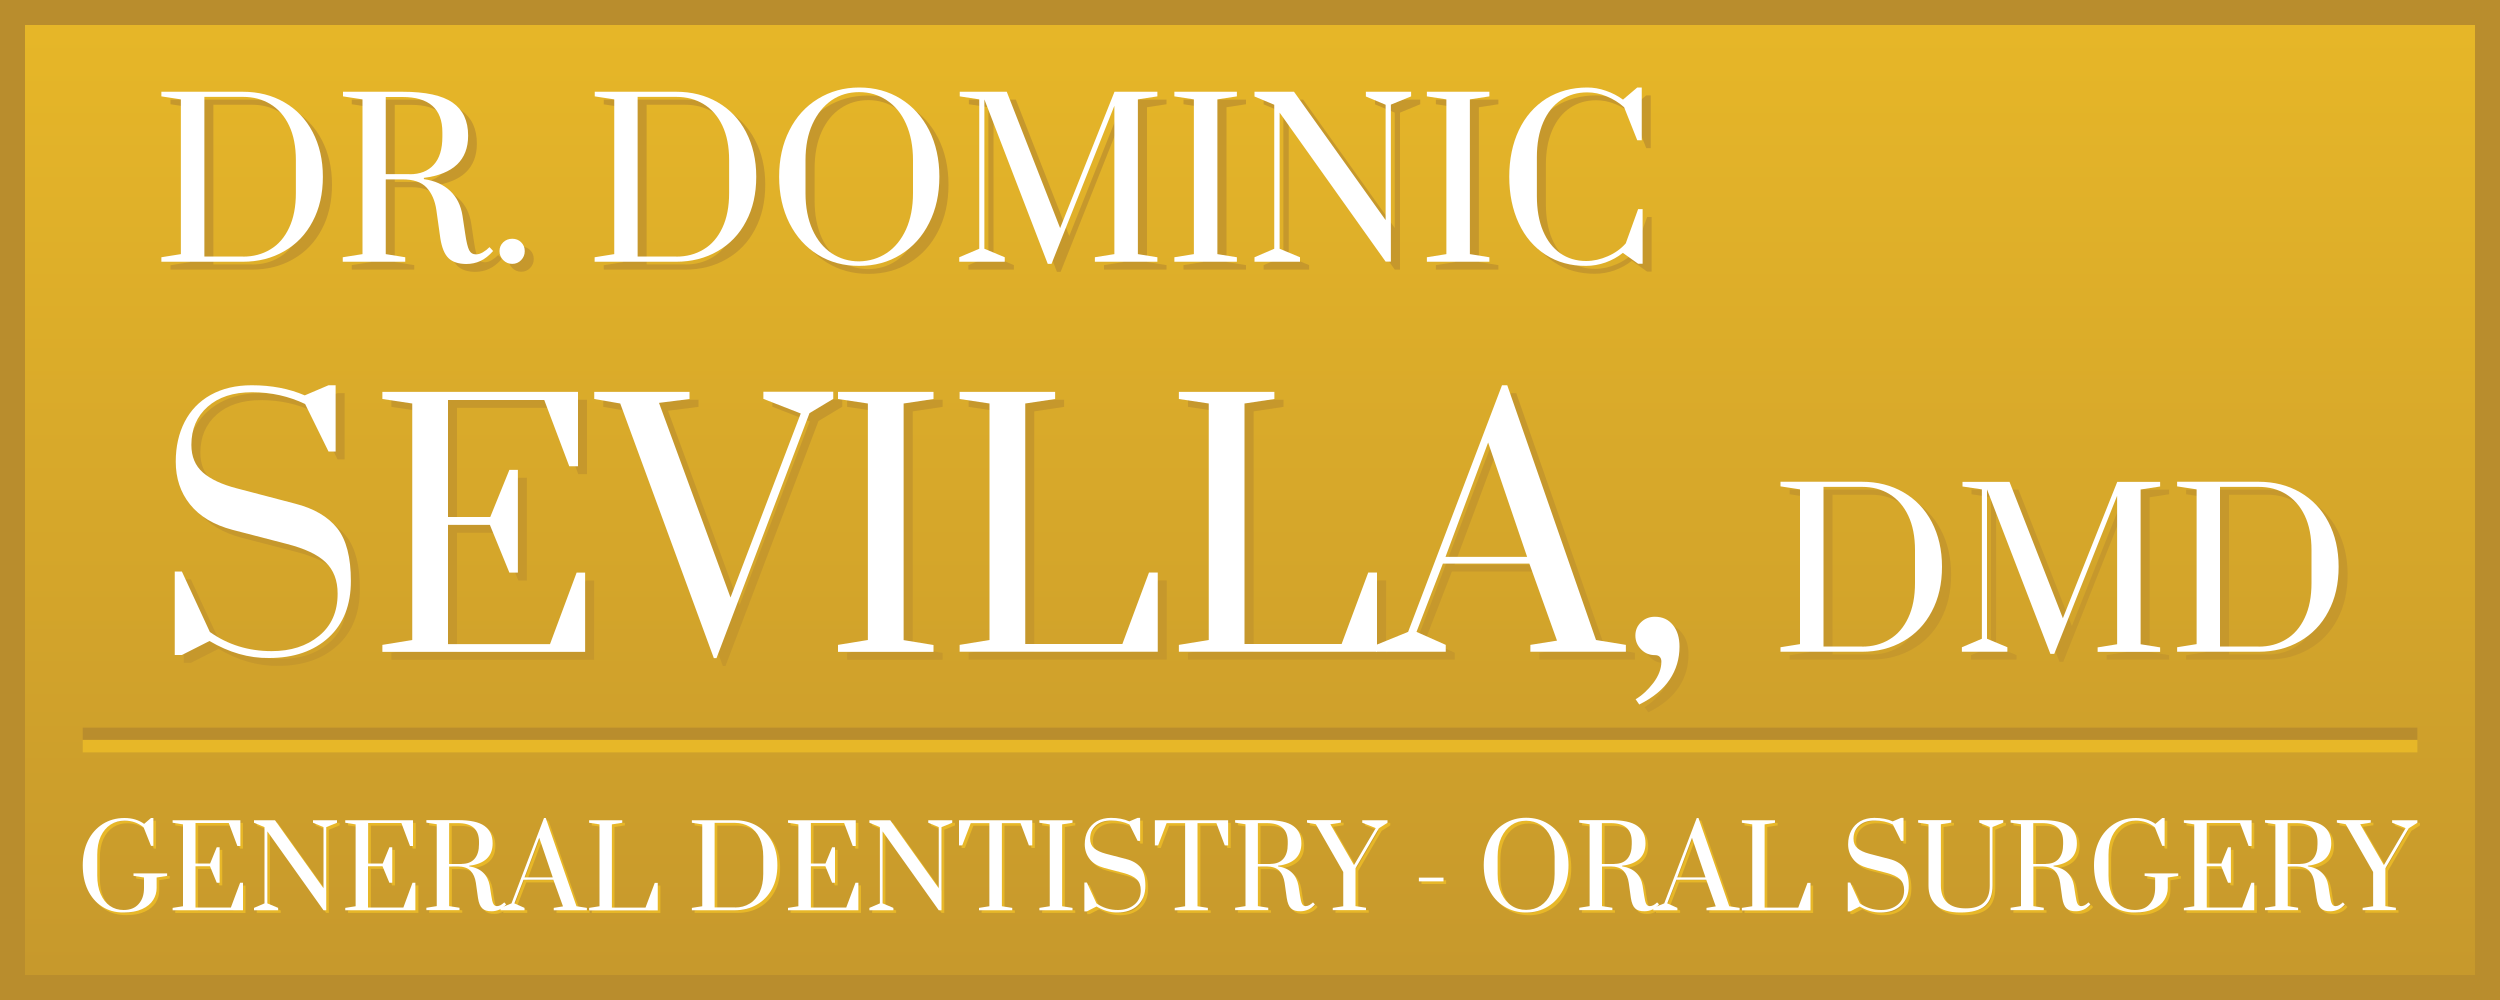 <?xml version="1.0" encoding="utf-8"?>
<!-- Generator: Adobe Illustrator 24.1.0, SVG Export Plug-In . SVG Version: 6.00 Build 0)  -->
<svg version="1.0" id="Layer_1" xmlns="http://www.w3.org/2000/svg" xmlns:xlink="http://www.w3.org/1999/xlink" x="0px" y="0px"
	 viewBox="0 0 200 80" enable-background="new 0 0 200 80" xml:space="preserve">
<rect x="0" y="0" width="200" height="80" fill="#333333" stroke="none"/>
<linearGradient id="SVGID_1_" gradientUnits="userSpaceOnUse" x1="100" y1="0" x2="100" y2="80">
	<stop  offset="0" style="stop-color:#E7B728"/>
	<stop  offset="1" style="stop-color:#C6982C"/>
</linearGradient>
<rect fill="url(#SVGID_1_)" width="200" height="80"/>
<g>
	<path fill="#C6982C" d="M13.64,21.22l1.56-0.25V8.58l-1.56-0.24V7.97h6.51c1.25,0,2.35,0.28,3.32,0.84
		c0.97,0.56,1.73,1.35,2.27,2.38c0.54,1.03,0.82,2.22,0.82,3.58c0,1.36-0.27,2.55-0.82,3.58c-0.54,1.03-1.3,1.82-2.28,2.38
		c-0.97,0.56-2.08,0.84-3.31,0.84h-6.51V21.22z M20.15,21.16c0.83,0,1.56-0.19,2.2-0.58c0.64-0.38,1.14-0.96,1.5-1.73
		c0.36-0.76,0.54-1.69,0.54-2.78v-2.62c0-1.09-0.18-2.01-0.54-2.77c-0.36-0.76-0.86-1.33-1.5-1.72c-0.64-0.39-1.37-0.58-2.2-0.58
		h-3.08v12.77H20.15z"/>
	<path fill="#C6982C" d="M36.6,21.28c-0.32-0.31-0.53-0.83-0.65-1.56l-0.32-2.28c-0.11-0.77-0.38-1.37-0.79-1.81
		c-0.41-0.44-1.06-0.65-1.93-0.65h-1.33v5.98l1.56,0.25v0.36h-5v-0.36l1.56-0.25V8.58l-1.56-0.24V7.97h4.76
		c1.85,0,3.18,0.29,4.01,0.87c0.83,0.58,1.24,1.46,1.24,2.64c0,1.95-1.18,3.08-3.54,3.38v0.1c0.87,0.12,1.57,0.44,2.1,0.94
		s0.86,1.16,0.99,1.99l0.22,1.46c0.09,0.63,0.2,1.07,0.31,1.29c0.12,0.23,0.3,0.34,0.55,0.34c0.17,0,0.35-0.05,0.54-0.16
		c0.19-0.11,0.37-0.25,0.54-0.42l0.29,0.31c-0.33,0.37-0.67,0.64-1.02,0.8c-0.35,0.16-0.73,0.24-1.14,0.24
		C37.4,21.74,36.92,21.59,36.6,21.28z M33.49,14.57c0.83,0,1.47-0.25,1.93-0.76c0.46-0.5,0.69-1.25,0.69-2.24v-0.36
		c0-1.88-1.07-2.82-3.2-2.82h-1.33v6.17H33.49z"/>
	<path fill="#C6982C" d="M40.98,21.44c-0.2-0.2-0.3-0.44-0.3-0.72s0.1-0.52,0.3-0.71c0.2-0.19,0.44-0.28,0.72-0.28
		c0.28,0,0.52,0.09,0.71,0.28c0.19,0.19,0.29,0.42,0.29,0.71s-0.1,0.52-0.29,0.72c-0.19,0.2-0.43,0.3-0.71,0.3
		C41.42,21.74,41.18,21.64,40.98,21.44z"/>
	<path fill="#C6982C" d="M48.3,21.22l1.56-0.25V8.58L48.3,8.35V7.97h6.51c1.25,0,2.35,0.28,3.32,0.84c0.97,0.56,1.73,1.35,2.27,2.38
		c0.54,1.03,0.82,2.22,0.82,3.58c0,1.36-0.27,2.55-0.82,3.58c-0.54,1.03-1.3,1.82-2.28,2.38c-0.97,0.56-2.08,0.84-3.32,0.84H48.3
		V21.22z M54.81,21.16c0.83,0,1.56-0.19,2.2-0.58c0.64-0.38,1.14-0.96,1.5-1.73c0.36-0.76,0.54-1.69,0.54-2.78v-2.62
		c0-1.09-0.18-2.01-0.54-2.77c-0.36-0.76-0.86-1.33-1.5-1.72c-0.64-0.39-1.38-0.58-2.2-0.58h-3.08v12.77H54.81z"/>
	<path fill="#C6982C" d="M66.15,21.01c-0.97-0.6-1.73-1.44-2.28-2.53c-0.54-1.08-0.82-2.32-0.82-3.71c0-1.39,0.27-2.63,0.82-3.71
		c0.54-1.08,1.3-1.92,2.28-2.52s2.08-0.9,3.32-0.9c1.23,0,2.34,0.3,3.31,0.9s1.73,1.44,2.28,2.52c0.54,1.08,0.82,2.32,0.82,3.71
		c0,1.39-0.27,2.63-0.82,3.71c-0.54,1.08-1.3,1.92-2.28,2.53s-2.08,0.9-3.31,0.9C68.23,21.91,67.13,21.61,66.15,21.01z M71.67,20.88
		c0.65-0.43,1.16-1.06,1.54-1.88c0.37-0.82,0.56-1.79,0.56-2.92v-2.62c0-1.12-0.19-2.09-0.56-2.92s-0.89-1.45-1.54-1.88
		c-0.65-0.43-1.39-0.65-2.2-0.65c-0.83,0-1.56,0.21-2.21,0.65c-0.65,0.43-1.16,1.06-1.53,1.88s-0.56,1.79-0.56,2.92v2.62
		c0,1.12,0.19,2.09,0.56,2.92c0.37,0.82,0.88,1.45,1.53,1.88c0.65,0.43,1.38,0.65,2.21,0.65C70.28,21.52,71.01,21.31,71.67,20.88z"
		/>
	<path fill="#C6982C" d="M84.55,21.74L79.48,8.58v11.95l1.63,0.68v0.36h-3.64v-0.36l1.6-0.68V8.58l-1.56-0.24V7.97h3.76l4.27,10.91
		l4.35-10.91h3.43v0.37l-1.56,0.24v12.38l1.56,0.25v0.36h-5v-0.36l1.56-0.25V9.1l-5.03,12.65H84.55z"/>
	<path fill="#C6982C" d="M94.68,21.57v-0.36l1.56-0.25V8.58l-1.56-0.24V7.97h5v0.37l-1.56,0.24v12.38l1.56,0.25v0.36H94.68z"/>
	<path fill="#C6982C" d="M101.09,21.57v-0.36l1.58-0.68V9.01l-1.58-0.66V7.97h3.16l7.33,10.27V9.01l-1.58-0.66V7.97h3.62v0.37
		L112,9.01v12.56h-0.42l-8.48-11.92v10.88l1.63,0.68v0.36H101.09z"/>
	<path fill="#C6982C" d="M114.87,21.57v-0.36l1.56-0.25V8.58l-1.56-0.24V7.97h5v0.37l-1.56,0.24v12.38l1.56,0.25v0.36H114.87z"/>
	<path fill="#C6982C" d="M124.38,21.01c-0.93-0.6-1.65-1.44-2.15-2.52c-0.5-1.08-0.76-2.32-0.76-3.72s0.26-2.65,0.77-3.73
		s1.25-1.92,2.19-2.52c0.95-0.59,2.04-0.89,3.27-0.89c0.49,0,0.98,0.08,1.49,0.26c0.5,0.17,0.96,0.41,1.37,0.71l1.14-0.97h0.36v4.22
		h-0.36l-1.05-2.64c-0.4-0.36-0.86-0.65-1.39-0.87c-0.53-0.22-1.05-0.32-1.56-0.32c-0.79,0-1.49,0.2-2.1,0.61
		c-0.61,0.41-1.08,1-1.42,1.78c-0.34,0.78-0.51,1.71-0.51,2.79v3.11c0,1.08,0.16,2.01,0.49,2.79s0.79,1.38,1.38,1.79
		c0.59,0.41,1.28,0.62,2.07,0.62c0.58,0,1.16-0.13,1.73-0.38c0.58-0.25,1.06-0.6,1.44-1.03l0.99-2.74h0.36v4.37h-0.36l-1.22-0.87
		c-0.41,0.33-0.87,0.58-1.39,0.77c-0.52,0.18-1.04,0.27-1.55,0.27C126.39,21.91,125.3,21.61,124.38,21.01z"/>
	<path fill="#C6982C" d="M17.48,51.91l-2.21,1.12H14.7v-6.68h0.57l2.24,4.84c1.44,1.02,3.09,1.53,4.94,1.53
		c1.53,0,2.79-0.4,3.78-1.21c1-0.81,1.5-1.94,1.5-3.39c0-1.06-0.32-1.89-0.96-2.51c-0.64-0.62-1.68-1.1-3.12-1.47l-4.32-1.12
		c-1.51-0.4-2.64-1.08-3.41-2.04s-1.14-2.1-1.14-3.42c0-1.2,0.24-2.26,0.71-3.18c0.48-0.93,1.17-1.65,2.09-2.16
		c0.92-0.51,2.01-0.77,3.28-0.77c1.58,0,2.99,0.27,4.24,0.81l1.9-0.81h0.57v5.3H27l-1.87-3.8c-1.3-0.62-2.71-0.94-4.24-0.94
		c-1.51,0-2.7,0.39-3.56,1.16c-0.87,0.77-1.3,1.79-1.3,3.05c0,0.94,0.31,1.67,0.92,2.21c0.62,0.54,1.52,0.96,2.72,1.27l4.65,1.22
		c1.51,0.38,2.63,1.04,3.37,1.96c0.74,0.93,1.1,2.34,1.1,4.23c0,1.92-0.59,3.43-1.78,4.52c-1.19,1.09-2.78,1.64-4.77,1.64
		C20.63,53.29,19.04,52.83,17.48,51.91z"/>
	<path fill="#C6982C" d="M31.31,52.77v-0.55l2.39-0.39V32.91l-2.39-0.36v-0.57h15.65v5.95h-0.7l-2-5.3h-7.7v9.36h3.38l1.53-3.77
		h0.68v8.22h-0.68l-1.56-3.82h-3.35v9.54h8.16l2.13-5.72h0.68v6.34H31.31z"/>
	<path fill="#C6982C" d="M57.83,53.29l-7.49-20.38l-2.08-0.36v-0.57h7.62v0.57l-2.44,0.31l5.72,15.57l5.62-14.72l-2.99-1.17v-0.57
		h5.59v0.57l-1.9,1.14l-7.44,19.6H57.83z"/>
	<path fill="#C6982C" d="M67.77,52.77v-0.55l2.39-0.39V32.91l-2.39-0.36v-0.57h7.64v0.57l-2.39,0.36v18.93l2.39,0.39v0.55H67.77z"/>
	<path fill="#C6982C" d="M77.49,52.77v-0.55l2.39-0.39V32.91l-2.39-0.36v-0.57h7.64v0.57l-2.39,0.36v19.24h7.77l2.13-5.72h0.7v6.34
		H77.49z"/>
	<path fill="#C6982C" d="M95.04,52.77v-0.55l2.39-0.39V32.91l-2.39-0.36v-0.57h7.64v0.57l-2.39,0.36v19.24h7.77l2.13-5.72h0.7v6.34
		H95.04z"/>
	<path fill="#C6982C" d="M110.82,52.77v-0.55l2.55-1.04l7.51-19.73h0.42l7.1,20.38l2.39,0.39v0.55h-7.64v-0.55l2.13-0.34l-2.21-6.16
		h-6.92l-2.11,5.46l2.34,1.04v0.55H110.82z M116.36,45.18h6.53l-3.12-9.15L116.36,45.18z"/>
	<path fill="#C6982C" d="M131.57,56.57c0.52-0.31,0.99-0.75,1.42-1.31c0.42-0.56,0.64-1.13,0.64-1.7c0-0.16-0.04-0.28-0.13-0.38
		c-0.09-0.1-0.22-0.14-0.39-0.14c-0.43,0-0.8-0.15-1.1-0.46c-0.3-0.3-0.46-0.67-0.46-1.1s0.15-0.79,0.46-1.08
		c0.3-0.29,0.67-0.43,1.1-0.43c0.61,0,1.09,0.22,1.44,0.66c0.36,0.44,0.53,1.02,0.53,1.73c0,0.97-0.26,1.85-0.79,2.64
		c-0.53,0.79-1.34,1.45-2.43,1.99L131.57,56.57z"/>
	<path fill="#C6982C" d="M143.17,52.42l1.56-0.25V39.78l-1.56-0.24v-0.37h6.51c1.25,0,2.35,0.28,3.32,0.84
		c0.97,0.56,1.73,1.35,2.27,2.38c0.54,1.03,0.82,2.22,0.82,3.58c0,1.36-0.27,2.55-0.82,3.58c-0.54,1.03-1.3,1.82-2.28,2.38
		c-0.97,0.56-2.08,0.84-3.31,0.84h-6.51V52.42z M149.68,52.36c0.83,0,1.56-0.19,2.2-0.58c0.64-0.38,1.14-0.96,1.5-1.73
		c0.36-0.76,0.54-1.69,0.54-2.78v-2.62c0-1.09-0.18-2.01-0.54-2.77c-0.36-0.76-0.86-1.33-1.5-1.72c-0.64-0.39-1.37-0.58-2.2-0.58
		h-3.08v12.77H149.68z"/>
	<path fill="#C6982C" d="M164.76,52.94l-5.07-13.16v11.95l1.63,0.68v0.36h-3.64v-0.36l1.6-0.68V39.78l-1.56-0.24v-0.37h3.76
		l4.27,10.91l4.35-10.91h3.43v0.37l-1.56,0.24v12.38l1.56,0.25v0.36h-5v-0.36l1.56-0.25V40.3l-5.03,12.65H164.76z"/>
	<path fill="#C6982C" d="M174.89,52.42l1.56-0.25V39.78l-1.56-0.24v-0.37h6.51c1.25,0,2.35,0.28,3.32,0.84
		c0.97,0.56,1.73,1.35,2.27,2.38c0.54,1.03,0.82,2.22,0.82,3.58c0,1.36-0.27,2.55-0.82,3.58c-0.54,1.03-1.3,1.82-2.28,2.38
		c-0.97,0.56-2.08,0.84-3.31,0.84h-6.51V52.42z M181.4,52.36c0.83,0,1.56-0.19,2.2-0.58c0.64-0.38,1.14-0.96,1.5-1.73
		c0.36-0.76,0.54-1.69,0.54-2.78v-2.62c0-1.09-0.18-2.01-0.54-2.77c-0.36-0.76-0.87-1.33-1.5-1.72c-0.64-0.39-1.37-0.58-2.2-0.58
		h-3.08v12.77H181.4z"/>
</g>
<g>
	<path fill="#E7B728" d="M8.37,72.74c-0.49-0.32-0.87-0.76-1.14-1.33c-0.27-0.57-0.4-1.23-0.4-1.97s0.14-1.4,0.42-1.97
		c0.28-0.57,0.68-1.01,1.18-1.33c0.51-0.32,1.09-0.48,1.74-0.48c0.62,0,1.14,0.16,1.57,0.47l0.55-0.47h0.19v2.23H12.3L11.7,66.4
		c-0.43-0.36-0.94-0.54-1.52-0.54c-0.42,0-0.8,0.11-1.13,0.32c-0.33,0.22-0.59,0.53-0.78,0.94s-0.28,0.91-0.28,1.48v1.65
		c0,0.57,0.09,1.06,0.27,1.48c0.18,0.41,0.42,0.73,0.74,0.95s0.68,0.33,1.1,0.33c0.52,0,0.92-0.16,1.2-0.48
		c0.29-0.32,0.43-0.74,0.43-1.28v-0.84l-0.84-0.13v-0.2h2.69v0.2l-0.84,0.13v0.84c0,0.34-0.09,0.66-0.28,0.96
		c-0.19,0.3-0.48,0.54-0.87,0.72c-0.4,0.19-0.89,0.28-1.49,0.28C9.44,73.21,8.86,73.05,8.37,72.74z"/>
	<path fill="#E7B728" d="M14.02,73.03v-0.19l0.83-0.13v-6.55l-0.83-0.13v-0.2h5.42v2.06H19.2l-0.69-1.84h-2.66v3.24h1.17l0.53-1.3
		h0.23v2.84h-0.23L17,69.52h-1.16v3.3h2.83l0.74-1.98h0.23v2.2H14.02z"/>
	<path fill="#E7B728" d="M20.54,73.03v-0.19l0.84-0.36v-6.1l-0.84-0.35v-0.2h1.67l3.88,5.44v-4.89l-0.84-0.35v-0.2h1.92v0.2
		l-0.86,0.35v6.65h-0.22l-4.49-6.31v5.76l0.86,0.36v0.19H20.54z"/>
	<path fill="#E7B728" d="M27.84,73.03v-0.19l0.83-0.13v-6.55l-0.83-0.13v-0.2h5.42v2.06h-0.24l-0.69-1.84h-2.66v3.24h1.17l0.53-1.3
		h0.23v2.84h-0.23l-0.54-1.32h-1.16v3.3h2.83l0.74-1.98h0.23v2.2H27.84z"/>
	<path fill="#E7B728" d="M38.8,72.88c-0.17-0.16-0.28-0.44-0.34-0.83l-0.17-1.21c-0.06-0.41-0.2-0.73-0.42-0.96
		c-0.22-0.23-0.56-0.35-1.02-0.35h-0.7v3.17l0.83,0.13v0.19h-2.65v-0.19l0.83-0.13v-6.55l-0.83-0.13v-0.2h2.52
		c0.98,0,1.69,0.15,2.12,0.46c0.44,0.31,0.66,0.77,0.66,1.4c0,1.03-0.62,1.63-1.87,1.79v0.05c0.46,0.07,0.83,0.23,1.11,0.5
		s0.45,0.62,0.53,1.05l0.12,0.77c0.05,0.34,0.1,0.56,0.17,0.68c0.06,0.12,0.16,0.18,0.29,0.18c0.09,0,0.19-0.03,0.29-0.08
		c0.1-0.06,0.2-0.13,0.29-0.22l0.15,0.16c-0.17,0.2-0.35,0.34-0.54,0.42c-0.19,0.08-0.39,0.13-0.6,0.13
		C39.22,73.12,38.97,73.04,38.8,72.88z M37.15,69.33c0.44,0,0.78-0.13,1.02-0.4s0.36-0.66,0.36-1.18v-0.19c0-1-0.56-1.49-1.69-1.49
		h-0.7v3.27H37.15z"/>
	<path fill="#E7B728" d="M40.26,73.03v-0.19l0.88-0.36l2.6-6.83h0.14l2.46,7.06l0.83,0.13v0.19h-2.65v-0.19l0.74-0.12l-0.77-2.13
		H42.1l-0.73,1.89l0.81,0.36v0.19H40.26z M42.18,70.41h2.26l-1.08-3.17L42.18,70.41z"/>
	<path fill="#E7B728" d="M47.34,73.03v-0.19l0.83-0.13v-6.55l-0.83-0.13v-0.2h2.65v0.2l-0.83,0.13v6.66h2.69l0.74-1.98h0.24v2.2
		H47.34z"/>
	<path fill="#E7B728" d="M55.57,72.84l0.83-0.13v-6.55l-0.83-0.13v-0.2h3.45c0.66,0,1.25,0.15,1.76,0.45
		c0.51,0.3,0.91,0.72,1.2,1.26s0.43,1.17,0.43,1.89c0,0.72-0.14,1.35-0.43,1.89s-0.69,0.96-1.21,1.26c-0.52,0.3-1.1,0.45-1.75,0.45
		h-3.45V72.84z M59.01,72.82c0.44,0,0.83-0.1,1.17-0.31c0.34-0.2,0.6-0.51,0.8-0.91c0.19-0.41,0.29-0.9,0.29-1.47v-1.39
		c0-0.58-0.1-1.07-0.29-1.47c-0.19-0.4-0.46-0.71-0.8-0.91s-0.73-0.31-1.17-0.31h-1.63v6.76H59.01z"/>
	<path fill="#E7B728" d="M63.25,73.03v-0.19l0.83-0.13v-6.55l-0.83-0.13v-0.2h5.42v2.06h-0.24l-0.69-1.84h-2.66v3.24h1.17l0.53-1.3
		h0.23v2.84h-0.23l-0.54-1.32h-1.16v3.3h2.83l0.74-1.98h0.23v2.2H63.25z"/>
	<path fill="#E7B728" d="M69.77,73.03v-0.19l0.84-0.36v-6.1l-0.84-0.35v-0.2h1.67l3.88,5.44v-4.89l-0.84-0.35v-0.2h1.92v0.2
		l-0.86,0.35v6.65h-0.22l-4.49-6.31v5.76l0.86,0.36v0.19H69.77z"/>
	<path fill="#E7B728" d="M78.53,73.03v-0.19l0.83-0.13v-6.65h-1.49l-0.68,1.78h-0.26v-2.01h5.86v2.01h-0.27l-0.67-1.78h-1.49v6.65
		l0.83,0.13v0.19H78.53z"/>
	<path fill="#E7B728" d="M83.37,73.03v-0.19l0.83-0.13v-6.55l-0.83-0.13v-0.2h2.65v0.2l-0.83,0.13v6.55l0.83,0.13v0.19H83.37z"/>
	<path fill="#E7B728" d="M87.94,72.74l-0.77,0.39h-0.2v-2.31h0.2l0.77,1.67c0.5,0.35,1.07,0.53,1.71,0.53
		c0.53,0,0.96-0.14,1.31-0.42s0.52-0.67,0.52-1.17c0-0.37-0.11-0.66-0.33-0.87s-0.58-0.38-1.08-0.51l-1.49-0.39
		c-0.52-0.14-0.92-0.37-1.18-0.71c-0.26-0.33-0.4-0.73-0.4-1.18c0-0.41,0.08-0.78,0.25-1.1c0.17-0.32,0.41-0.57,0.72-0.75
		c0.32-0.18,0.7-0.27,1.13-0.27c0.55,0,1.04,0.09,1.47,0.28l0.66-0.28h0.2v1.84h-0.2l-0.65-1.31c-0.45-0.22-0.94-0.32-1.47-0.32
		c-0.52,0-0.93,0.13-1.23,0.4c-0.3,0.27-0.45,0.62-0.45,1.06c0,0.32,0.11,0.58,0.32,0.76s0.53,0.33,0.94,0.44l1.61,0.42
		c0.52,0.13,0.91,0.36,1.17,0.68c0.25,0.32,0.38,0.81,0.38,1.46c0,0.67-0.21,1.19-0.62,1.57c-0.41,0.38-0.96,0.57-1.65,0.57
		C89.03,73.21,88.48,73.05,87.94,72.74z"/>
	<path fill="#E7B728" d="M94.19,73.03v-0.19l0.83-0.13v-6.65h-1.48l-0.68,1.78h-0.26v-2.01h5.86v2.01h-0.27l-0.67-1.78h-1.49v6.65
		l0.83,0.13v0.19H94.19z"/>
	<path fill="#E7B728" d="M103.5,72.88c-0.17-0.16-0.28-0.44-0.34-0.83l-0.17-1.21c-0.06-0.41-0.2-0.73-0.42-0.96
		c-0.22-0.23-0.56-0.35-1.02-0.35h-0.7v3.17l0.83,0.13v0.19h-2.65v-0.19l0.83-0.13v-6.55l-0.83-0.13v-0.2h2.52
		c0.98,0,1.69,0.15,2.12,0.46c0.44,0.31,0.66,0.77,0.66,1.4c0,1.03-0.62,1.63-1.87,1.79v0.05c0.46,0.07,0.83,0.23,1.11,0.5
		s0.45,0.62,0.53,1.05l0.12,0.77c0.05,0.34,0.1,0.56,0.17,0.68c0.06,0.12,0.16,0.18,0.29,0.18c0.09,0,0.19-0.03,0.29-0.08
		c0.1-0.06,0.2-0.13,0.29-0.22l0.15,0.16c-0.17,0.2-0.35,0.34-0.54,0.42c-0.19,0.08-0.39,0.13-0.6,0.13
		C103.92,73.12,103.67,73.04,103.5,72.88z M101.85,69.33c0.44,0,0.78-0.13,1.02-0.4s0.36-0.66,0.36-1.18v-0.19
		c0-1-0.56-1.49-1.69-1.49h-0.7v3.27H101.85z"/>
	<path fill="#E7B728" d="M106.84,73.03v-0.19l0.84-0.13v-2.74l-2.19-3.82l-0.71-0.13v-0.2h2.71v0.2l-0.84,0.13l1.89,3.27l1.74-2.96
		l-1.08-0.43v-0.2h2.02v0.2l-0.69,0.44l-1.87,3.2v3.03l0.84,0.13v0.19H106.84z"/>
	<path fill="#E7B728" d="M113.72,70.72v-0.3h1.97v0.3H113.72z"/>
	<path fill="#E7B728" d="M120.56,72.74c-0.52-0.32-0.92-0.76-1.21-1.34c-0.29-0.57-0.43-1.23-0.43-1.97c0-0.74,0.14-1.39,0.43-1.97
		s0.69-1.02,1.21-1.34c0.52-0.32,1.1-0.48,1.75-0.48c0.65,0,1.24,0.16,1.75,0.48c0.52,0.32,0.92,0.76,1.21,1.34s0.43,1.23,0.43,1.97
		c0,0.74-0.14,1.39-0.43,1.97c-0.29,0.57-0.69,1.02-1.21,1.34c-0.52,0.32-1.1,0.48-1.75,0.48
		C121.66,73.21,121.07,73.05,120.56,72.74z M123.48,72.67c0.34-0.23,0.62-0.56,0.81-0.99c0.2-0.44,0.3-0.95,0.3-1.54v-1.39
		c0-0.59-0.1-1.11-0.3-1.54c-0.2-0.43-0.47-0.77-0.81-0.99c-0.35-0.23-0.73-0.34-1.17-0.34c-0.44,0-0.83,0.11-1.17,0.34
		c-0.34,0.23-0.61,0.56-0.81,0.99c-0.2,0.44-0.3,0.95-0.3,1.54v1.39c0,0.59,0.1,1.11,0.3,1.54c0.2,0.43,0.47,0.77,0.81,0.99
		c0.34,0.23,0.73,0.34,1.17,0.34C122.74,73.01,123.13,72.89,123.48,72.67z"/>
	<path fill="#E7B728" d="M131.02,72.88c-0.17-0.16-0.28-0.44-0.34-0.83l-0.17-1.21c-0.06-0.41-0.2-0.73-0.42-0.96
		c-0.22-0.23-0.56-0.35-1.02-0.35h-0.7v3.17l0.83,0.13v0.19h-2.65v-0.19l0.83-0.13v-6.55l-0.83-0.13v-0.2h2.52
		c0.98,0,1.69,0.15,2.12,0.46c0.44,0.31,0.66,0.77,0.66,1.4c0,1.03-0.62,1.63-1.87,1.79v0.05c0.46,0.07,0.83,0.23,1.11,0.5
		c0.28,0.26,0.46,0.62,0.53,1.05l0.12,0.77c0.05,0.34,0.1,0.56,0.17,0.68c0.06,0.12,0.16,0.18,0.29,0.18c0.09,0,0.19-0.03,0.29-0.08
		c0.1-0.06,0.2-0.13,0.29-0.22l0.15,0.16c-0.17,0.2-0.35,0.34-0.54,0.42c-0.19,0.08-0.39,0.13-0.6,0.13
		C131.44,73.12,131.19,73.04,131.02,72.88z M129.38,69.33c0.44,0,0.78-0.13,1.02-0.4s0.36-0.66,0.36-1.18v-0.19
		c0-1-0.56-1.49-1.69-1.49h-0.7v3.27H129.38z"/>
	<path fill="#E7B728" d="M132.48,73.03v-0.19l0.88-0.36l2.6-6.83h0.14l2.46,7.06l0.83,0.13v0.19h-2.65v-0.19l0.74-0.12l-0.76-2.13
		h-2.39l-0.73,1.89l0.81,0.36v0.19H132.48z M134.4,70.41h2.26l-1.08-3.17L134.4,70.41z"/>
	<path fill="#E7B728" d="M139.56,73.03v-0.19l0.83-0.13v-6.55l-0.83-0.13v-0.2h2.65v0.2l-0.83,0.13v6.66h2.69l0.74-1.98h0.24v2.2
		H139.56z"/>
	<path fill="#E7B728" d="M148.99,72.74l-0.76,0.39h-0.2v-2.31h0.2l0.77,1.67c0.5,0.35,1.07,0.53,1.71,0.53
		c0.53,0,0.96-0.14,1.31-0.42c0.34-0.28,0.52-0.67,0.52-1.17c0-0.37-0.11-0.66-0.33-0.87c-0.22-0.21-0.58-0.38-1.08-0.51l-1.49-0.39
		c-0.52-0.14-0.92-0.37-1.18-0.71c-0.26-0.33-0.4-0.73-0.4-1.18c0-0.41,0.08-0.78,0.25-1.1c0.17-0.32,0.41-0.57,0.72-0.75
		s0.7-0.27,1.13-0.27c0.55,0,1.04,0.09,1.47,0.28l0.66-0.28h0.2v1.84h-0.2l-0.65-1.31c-0.45-0.22-0.94-0.32-1.47-0.32
		c-0.52,0-0.93,0.13-1.23,0.4c-0.3,0.27-0.45,0.62-0.45,1.06c0,0.32,0.11,0.58,0.32,0.76s0.53,0.33,0.94,0.44l1.61,0.42
		c0.52,0.13,0.91,0.36,1.17,0.68c0.25,0.32,0.38,0.81,0.38,1.46c0,0.67-0.21,1.19-0.62,1.57s-0.96,0.57-1.65,0.57
		C150.08,73.21,149.53,73.05,148.99,72.74z"/>
	<path fill="#E7B728" d="M155.11,72.63c-0.41-0.39-0.61-0.91-0.61-1.56v-4.91l-0.83-0.13v-0.2h2.65v0.2l-0.83,0.13v4.91
		c0,0.59,0.17,1.04,0.5,1.35c0.33,0.31,0.83,0.47,1.5,0.47c1.27,0,1.91-0.61,1.91-1.83v-4.68l-0.84-0.35v-0.2h1.92v0.2l-0.86,0.35
		v4.68c0,0.72-0.2,1.26-0.6,1.62c-0.4,0.36-1.06,0.54-1.96,0.54C156.16,73.21,155.51,73.02,155.11,72.63z"/>
	<path fill="#E7B728" d="M165.54,72.88c-0.17-0.16-0.28-0.44-0.34-0.83l-0.17-1.21c-0.06-0.41-0.2-0.73-0.42-0.96
		c-0.22-0.23-0.56-0.35-1.02-0.35h-0.7v3.17l0.83,0.13v0.19h-2.65v-0.19l0.83-0.13v-6.55l-0.83-0.13v-0.2h2.52
		c0.98,0,1.69,0.15,2.12,0.46c0.44,0.31,0.66,0.77,0.66,1.4c0,1.03-0.62,1.63-1.87,1.79v0.05c0.46,0.07,0.83,0.23,1.11,0.5
		c0.28,0.26,0.46,0.62,0.53,1.05l0.12,0.77c0.05,0.34,0.1,0.56,0.17,0.68c0.06,0.12,0.16,0.18,0.29,0.18c0.09,0,0.19-0.03,0.29-0.08
		c0.1-0.06,0.2-0.13,0.29-0.22l0.15,0.16c-0.17,0.2-0.35,0.34-0.54,0.42c-0.19,0.08-0.39,0.13-0.6,0.13
		C165.96,73.12,165.7,73.04,165.54,72.88z M163.89,69.33c0.44,0,0.78-0.13,1.02-0.4s0.36-0.66,0.36-1.18v-0.19
		c0-1-0.56-1.49-1.69-1.49h-0.7v3.27H163.89z"/>
	<path fill="#E7B728" d="M169.27,72.74c-0.49-0.32-0.87-0.76-1.14-1.33s-0.4-1.23-0.4-1.97s0.14-1.4,0.42-1.97
		c0.28-0.57,0.68-1.01,1.18-1.33c0.51-0.32,1.09-0.48,1.74-0.48c0.62,0,1.14,0.16,1.57,0.47l0.55-0.47h0.19v2.23h-0.19l-0.59-1.48
		c-0.43-0.36-0.94-0.54-1.52-0.54c-0.42,0-0.8,0.11-1.13,0.32c-0.33,0.22-0.59,0.53-0.78,0.94c-0.19,0.41-0.28,0.91-0.28,1.48v1.65
		c0,0.57,0.09,1.06,0.26,1.48c0.18,0.41,0.42,0.73,0.74,0.95c0.32,0.22,0.68,0.33,1.1,0.33c0.52,0,0.92-0.16,1.2-0.48
		c0.29-0.32,0.43-0.74,0.43-1.28v-0.84l-0.84-0.13v-0.2h2.69v0.2l-0.84,0.13v0.84c0,0.34-0.09,0.66-0.28,0.96
		c-0.19,0.3-0.48,0.54-0.87,0.72c-0.4,0.19-0.89,0.28-1.49,0.28C170.34,73.21,169.76,73.05,169.27,72.74z"/>
	<path fill="#E7B728" d="M174.92,73.03v-0.19l0.83-0.13v-6.55l-0.83-0.13v-0.2h5.42v2.06h-0.24l-0.69-1.84h-2.66v3.24h1.17l0.53-1.3
		h0.23v2.84h-0.23l-0.54-1.32h-1.16v3.3h2.83l0.74-1.98h0.23v2.2H174.92z"/>
	<path fill="#E7B728" d="M185.89,72.88c-0.17-0.16-0.28-0.44-0.34-0.83l-0.17-1.21c-0.06-0.41-0.2-0.73-0.42-0.96
		c-0.22-0.23-0.56-0.35-1.02-0.35h-0.7v3.17l0.83,0.13v0.19h-2.65v-0.19l0.83-0.13v-6.55l-0.83-0.13v-0.2h2.52
		c0.98,0,1.69,0.15,2.12,0.46c0.44,0.31,0.66,0.77,0.66,1.4c0,1.03-0.62,1.63-1.87,1.79v0.05c0.46,0.07,0.83,0.23,1.11,0.5
		c0.28,0.26,0.46,0.62,0.53,1.05l0.12,0.77c0.05,0.34,0.1,0.56,0.17,0.68c0.06,0.12,0.16,0.18,0.29,0.18c0.09,0,0.19-0.03,0.29-0.08
		c0.1-0.06,0.2-0.13,0.29-0.22l0.15,0.16c-0.17,0.2-0.35,0.34-0.54,0.42c-0.19,0.08-0.39,0.13-0.6,0.13
		C186.31,73.12,186.05,73.04,185.89,72.88z M184.24,69.33c0.44,0,0.78-0.13,1.02-0.4s0.36-0.66,0.36-1.18v-0.19
		c0-1-0.56-1.49-1.69-1.49h-0.7v3.27H184.24z"/>
	<path fill="#E7B728" d="M189.22,73.03v-0.19l0.84-0.13v-2.74l-2.19-3.82l-0.71-0.13v-0.2h2.71v0.2l-0.84,0.13l1.89,3.27l1.74-2.96
		l-1.08-0.43v-0.2h2.02v0.2l-0.69,0.44l-1.87,3.2v3.03l0.84,0.13v0.19H189.22z"/>
</g>
<path fill="#B98D2D" d="M198,2v76H2V2H198 M200,0H0v80h200V0L200,0z"/>
<g>
	<rect x="6.62" y="58.21" fill="#B98D2D" width="186.77" height="1"/>
</g>
<g>
	<rect x="6.62" y="59.19" fill="#E7B728" width="186.77" height="1"/>
</g>
<g>
	<path fill="#FFFFFF" d="M12.91,20.58l1.56-0.25V7.95l-1.56-0.24V7.34h6.51c1.25,0,2.35,0.28,3.32,0.84
		c0.97,0.56,1.73,1.35,2.27,2.38c0.54,1.03,0.82,2.22,0.82,3.58c0,1.36-0.27,2.55-0.82,3.58c-0.54,1.03-1.3,1.82-2.28,2.38
		c-0.97,0.56-2.08,0.84-3.31,0.84h-6.51V20.58z M19.43,20.53c0.83,0,1.56-0.19,2.2-0.58c0.64-0.38,1.14-0.96,1.5-1.73
		c0.36-0.76,0.54-1.69,0.54-2.78v-2.62c0-1.09-0.18-2.01-0.54-2.77c-0.36-0.76-0.86-1.33-1.5-1.72c-0.64-0.39-1.37-0.58-2.2-0.58
		h-3.08v12.77H19.43z"/>
	<path fill="#FFFFFF" d="M35.88,20.65c-0.32-0.31-0.53-0.83-0.65-1.56l-0.32-2.28c-0.11-0.77-0.38-1.37-0.79-1.81
		c-0.41-0.44-1.06-0.65-1.93-0.65h-1.33v5.98l1.56,0.25v0.36h-5v-0.36L29,20.33V7.95l-1.56-0.24V7.34h4.76
		c1.85,0,3.18,0.29,4.01,0.87c0.83,0.58,1.24,1.46,1.24,2.64c0,1.95-1.18,3.08-3.54,3.38v0.1c0.87,0.12,1.57,0.44,2.1,0.94
		s0.86,1.16,0.99,1.99l0.22,1.46c0.09,0.63,0.2,1.07,0.31,1.29c0.12,0.23,0.3,0.34,0.55,0.34c0.17,0,0.35-0.05,0.54-0.16
		c0.19-0.11,0.37-0.25,0.54-0.42l0.29,0.31c-0.33,0.37-0.67,0.64-1.02,0.8c-0.35,0.16-0.73,0.24-1.14,0.24
		C36.67,21.11,36.2,20.96,35.88,20.65z M32.77,13.94c0.83,0,1.47-0.25,1.93-0.76c0.46-0.5,0.69-1.25,0.69-2.24v-0.36
		c0-1.88-1.07-2.82-3.2-2.82h-1.33v6.17H32.77z"/>
	<path fill="#FFFFFF" d="M40.26,20.81c-0.2-0.2-0.3-0.44-0.3-0.72s0.1-0.52,0.3-0.71c0.2-0.19,0.44-0.28,0.72-0.28
		c0.28,0,0.52,0.09,0.71,0.28c0.19,0.19,0.29,0.42,0.29,0.71s-0.1,0.52-0.29,0.72c-0.19,0.2-0.43,0.3-0.71,0.3
		C40.7,21.11,40.46,21.01,40.26,20.81z"/>
	<path fill="#FFFFFF" d="M47.58,20.58l1.56-0.25V7.95l-1.56-0.24V7.34h6.51c1.25,0,2.35,0.28,3.32,0.84
		c0.97,0.56,1.73,1.35,2.27,2.38c0.54,1.03,0.82,2.22,0.82,3.58c0,1.36-0.27,2.55-0.82,3.58c-0.54,1.03-1.3,1.82-2.28,2.38
		c-0.97,0.56-2.08,0.84-3.32,0.84h-6.51V20.58z M54.09,20.53c0.83,0,1.56-0.19,2.2-0.58c0.64-0.38,1.14-0.96,1.5-1.73
		c0.36-0.76,0.54-1.69,0.54-2.78v-2.62c0-1.09-0.18-2.01-0.54-2.77c-0.36-0.76-0.86-1.33-1.5-1.72c-0.64-0.39-1.38-0.58-2.2-0.58
		h-3.08v12.77H54.09z"/>
	<path fill="#FFFFFF" d="M65.43,20.38c-0.97-0.6-1.73-1.44-2.28-2.53c-0.54-1.08-0.82-2.32-0.82-3.71c0-1.39,0.27-2.63,0.82-3.71
		c0.54-1.08,1.3-1.92,2.28-2.52S67.51,7,68.74,7c1.23,0,2.34,0.3,3.31,0.9s1.73,1.44,2.28,2.52c0.54,1.08,0.82,2.32,0.82,3.71
		c0,1.39-0.27,2.63-0.82,3.71c-0.54,1.08-1.3,1.92-2.28,2.53s-2.08,0.9-3.31,0.9C67.51,21.28,66.4,20.98,65.43,20.38z M70.94,20.24
		c0.65-0.43,1.16-1.06,1.54-1.88c0.37-0.82,0.56-1.79,0.56-2.92v-2.62c0-1.12-0.19-2.09-0.56-2.92s-0.89-1.45-1.54-1.88
		c-0.65-0.43-1.39-0.65-2.2-0.65c-0.83,0-1.56,0.21-2.21,0.65C65.89,8.47,65.38,9.09,65,9.92s-0.56,1.79-0.56,2.92v2.62
		c0,1.12,0.19,2.09,0.56,2.92c0.37,0.82,0.88,1.45,1.53,1.88c0.65,0.43,1.38,0.65,2.21,0.65C69.56,20.89,70.29,20.67,70.94,20.24z"
		/>
	<path fill="#FFFFFF" d="M83.82,21.11L78.75,7.95V19.9l1.63,0.68v0.36h-3.64v-0.36l1.6-0.68V7.95l-1.56-0.24V7.34h3.76l4.27,10.91
		l4.35-10.91h3.43v0.37l-1.56,0.24v12.38l1.56,0.25v0.36h-5v-0.36l1.56-0.25V8.46l-5.03,12.65H83.82z"/>
	<path fill="#FFFFFF" d="M93.95,20.94v-0.36l1.56-0.25V7.95l-1.56-0.24V7.34h5v0.37l-1.56,0.24v12.38l1.56,0.25v0.36H93.95z"/>
	<path fill="#FFFFFF" d="M100.36,20.94v-0.36l1.58-0.68V8.38l-1.58-0.66V7.34h3.16l7.33,10.27V8.38l-1.58-0.66V7.34h3.62v0.37
		l-1.62,0.66v12.56h-0.42l-8.48-11.92V19.9l1.63,0.68v0.36H100.36z"/>
	<path fill="#FFFFFF" d="M114.15,20.94v-0.36l1.56-0.25V7.95l-1.56-0.24V7.34h5v0.37l-1.56,0.24v12.38l1.56,0.25v0.36H114.15z"/>
	<path fill="#FFFFFF" d="M123.65,20.38c-0.93-0.6-1.65-1.44-2.15-2.52c-0.5-1.08-0.76-2.32-0.76-3.72s0.26-2.65,0.77-3.73
		s1.25-1.92,2.19-2.52C124.66,7.3,125.75,7,126.98,7c0.49,0,0.98,0.08,1.49,0.26c0.5,0.17,0.96,0.41,1.37,0.71L130.98,7h0.36v4.22
		h-0.36l-1.05-2.64c-0.4-0.36-0.86-0.65-1.39-0.87c-0.53-0.22-1.05-0.32-1.56-0.32c-0.79,0-1.49,0.2-2.1,0.61
		c-0.61,0.41-1.08,1-1.42,1.78c-0.34,0.78-0.51,1.71-0.51,2.79v3.11c0,1.08,0.16,2.01,0.49,2.79s0.79,1.38,1.38,1.79
		c0.59,0.41,1.28,0.62,2.07,0.62c0.58,0,1.16-0.13,1.73-0.38c0.58-0.25,1.06-0.6,1.44-1.03l0.99-2.74h0.36v4.37h-0.36l-1.22-0.87
		c-0.41,0.33-0.87,0.58-1.39,0.77c-0.52,0.18-1.04,0.27-1.55,0.27C125.66,21.28,124.58,20.98,123.65,20.38z"/>
	<path fill="#FFFFFF" d="M16.76,51.28l-2.21,1.12h-0.57v-6.68h0.57l2.24,4.84c1.44,1.02,3.09,1.53,4.94,1.53
		c1.53,0,2.79-0.4,3.78-1.21c1-0.81,1.5-1.94,1.5-3.39c0-1.06-0.32-1.89-0.96-2.51c-0.64-0.62-1.68-1.1-3.12-1.47l-4.32-1.12
		c-1.51-0.4-2.64-1.08-3.41-2.04s-1.14-2.1-1.14-3.42c0-1.2,0.24-2.26,0.71-3.18c0.48-0.93,1.17-1.65,2.09-2.16
		c0.92-0.51,2.01-0.77,3.28-0.77c1.58,0,2.99,0.27,4.24,0.81l1.9-0.81h0.57v5.3h-0.57l-1.87-3.8c-1.3-0.62-2.71-0.94-4.24-0.94
		c-1.51,0-2.7,0.39-3.56,1.16c-0.87,0.77-1.3,1.79-1.3,3.05c0,0.94,0.31,1.67,0.92,2.21c0.62,0.54,1.52,0.96,2.72,1.27l4.65,1.22
		c1.51,0.38,2.63,1.04,3.37,1.96c0.74,0.93,1.1,2.34,1.1,4.23c0,1.92-0.59,3.43-1.78,4.52c-1.19,1.09-2.78,1.64-4.77,1.64
		C19.9,52.66,18.32,52.2,16.76,51.28z"/>
	<path fill="#FFFFFF" d="M30.59,52.14v-0.55l2.39-0.39V32.28l-2.39-0.36v-0.57h15.65v5.95h-0.7l-2-5.3h-7.7v9.36h3.38l1.53-3.77
		h0.68v8.22h-0.68l-1.56-3.82h-3.35v9.54h8.16l2.13-5.72h0.68v6.34H30.59z"/>
	<path fill="#FFFFFF" d="M57.11,52.66l-7.49-20.38l-2.08-0.36v-0.57h7.62v0.57l-2.44,0.31l5.72,15.57l5.62-14.72l-2.99-1.17v-0.57
		h5.59v0.57l-1.9,1.14l-7.44,19.6H57.11z"/>
	<path fill="#FFFFFF" d="M67.04,52.14v-0.55l2.39-0.39V32.28l-2.39-0.36v-0.57h7.64v0.57l-2.39,0.36v18.93l2.39,0.39v0.55H67.04z"/>
	<path fill="#FFFFFF" d="M76.77,52.14v-0.55l2.39-0.39V32.28l-2.39-0.36v-0.57h7.64v0.57l-2.39,0.36v19.24h7.77l2.13-5.72h0.7v6.34
		H76.77z"/>
	<path fill="#FFFFFF" d="M94.31,52.14v-0.55l2.39-0.39V32.28l-2.39-0.36v-0.57h7.64v0.57l-2.39,0.36v19.24h7.77l2.13-5.72h0.7v6.34
		H94.31z"/>
	<path fill="#FFFFFF" d="M110.1,52.14v-0.55l2.55-1.04l7.51-19.73h0.42l7.1,20.38l2.39,0.39v0.55h-7.64v-0.55l2.13-0.34l-2.21-6.16
		h-6.92l-2.11,5.46l2.34,1.04v0.55H110.1z M115.64,44.55h6.53l-3.12-9.15L115.64,44.55z"/>
	<path fill="#FFFFFF" d="M130.85,55.94c0.52-0.31,0.99-0.75,1.42-1.31c0.42-0.56,0.64-1.13,0.64-1.7c0-0.16-0.04-0.28-0.13-0.38
		c-0.09-0.1-0.22-0.14-0.39-0.14c-0.43,0-0.8-0.15-1.1-0.46c-0.3-0.3-0.46-0.67-0.46-1.1s0.15-0.79,0.46-1.08
		c0.3-0.29,0.67-0.43,1.1-0.43c0.61,0,1.09,0.22,1.44,0.66c0.36,0.44,0.53,1.02,0.53,1.73c0,0.97-0.26,1.85-0.79,2.64
		c-0.53,0.79-1.34,1.45-2.43,1.99L130.85,55.94z"/>
	<path fill="#FFFFFF" d="M142.44,51.78l1.56-0.25V39.15l-1.56-0.24v-0.37h6.51c1.25,0,2.35,0.28,3.32,0.84
		c0.97,0.56,1.73,1.35,2.27,2.38c0.54,1.03,0.82,2.22,0.82,3.58c0,1.36-0.27,2.55-0.82,3.58c-0.54,1.03-1.3,1.82-2.28,2.38
		c-0.97,0.56-2.08,0.84-3.31,0.84h-6.51V51.78z M148.96,51.73c0.83,0,1.56-0.19,2.2-0.58c0.64-0.38,1.14-0.96,1.5-1.73
		c0.36-0.76,0.54-1.69,0.54-2.78v-2.62c0-1.09-0.18-2.01-0.54-2.77c-0.36-0.76-0.86-1.33-1.5-1.72c-0.64-0.39-1.37-0.58-2.2-0.58
		h-3.08v12.77H148.96z"/>
	<path fill="#FFFFFF" d="M164.03,52.31l-5.07-13.16V51.1l1.63,0.68v0.36h-3.64v-0.36l1.6-0.68V39.15L157,38.92v-0.37h3.76
		l4.27,10.91l4.35-10.91h3.43v0.37l-1.56,0.24v12.38l1.56,0.25v0.36h-5v-0.36l1.56-0.25V39.66l-5.03,12.65H164.03z"/>
	<path fill="#FFFFFF" d="M174.17,51.78l1.56-0.25V39.15l-1.56-0.24v-0.37h6.51c1.25,0,2.35,0.28,3.32,0.84
		c0.97,0.56,1.73,1.35,2.27,2.38c0.54,1.03,0.82,2.22,0.82,3.58c0,1.36-0.27,2.55-0.82,3.58c-0.54,1.03-1.3,1.82-2.28,2.38
		c-0.97,0.56-2.08,0.84-3.31,0.84h-6.51V51.78z M180.68,51.73c0.83,0,1.56-0.19,2.2-0.58c0.64-0.38,1.14-0.96,1.5-1.73
		c0.36-0.76,0.54-1.69,0.54-2.78v-2.62c0-1.09-0.18-2.01-0.54-2.77c-0.36-0.76-0.87-1.33-1.5-1.72c-0.64-0.39-1.37-0.58-2.2-0.58
		h-3.08v12.77H180.68z"/>
</g>
<g>
	<path fill="#FFFFFF" d="M8.16,72.52c-0.49-0.32-0.87-0.76-1.14-1.33c-0.27-0.57-0.4-1.23-0.4-1.97s0.14-1.4,0.42-1.97
		c0.28-0.57,0.68-1.01,1.18-1.33c0.51-0.32,1.09-0.48,1.74-0.48c0.62,0,1.14,0.16,1.57,0.47l0.55-0.47h0.19v2.23h-0.19l-0.59-1.48
		c-0.43-0.36-0.94-0.54-1.52-0.54c-0.42,0-0.8,0.11-1.13,0.32c-0.33,0.22-0.59,0.53-0.78,0.94s-0.28,0.91-0.28,1.48v1.65
		c0,0.57,0.09,1.06,0.27,1.48c0.18,0.41,0.42,0.73,0.74,0.95s0.68,0.33,1.1,0.33c0.52,0,0.92-0.16,1.2-0.48
		c0.29-0.32,0.43-0.74,0.43-1.28V70.2l-0.84-0.13v-0.2h2.69v0.2l-0.84,0.13v0.84c0,0.34-0.09,0.66-0.28,0.96
		c-0.19,0.3-0.48,0.54-0.87,0.72C10.97,72.91,10.47,73,9.88,73C9.22,73,8.65,72.84,8.16,72.52z"/>
	<path fill="#FFFFFF" d="M13.81,72.82v-0.19l0.83-0.13v-6.55l-0.83-0.13v-0.2h5.42v2.06h-0.24l-0.69-1.84h-2.66v3.24h1.17l0.53-1.3
		h0.23v2.84h-0.23l-0.54-1.32h-1.16v3.3h2.83l0.74-1.98h0.23v2.2H13.81z"/>
	<path fill="#FFFFFF" d="M20.32,72.82v-0.19l0.84-0.36v-6.1l-0.84-0.35v-0.2H22l3.88,5.44v-4.89l-0.84-0.35v-0.2h1.92v0.2
		l-0.86,0.35v6.65h-0.22l-4.49-6.31v5.76l0.86,0.36v0.19H20.32z"/>
	<path fill="#FFFFFF" d="M27.62,72.82v-0.19l0.83-0.13v-6.55l-0.83-0.13v-0.2h5.42v2.06H32.8l-0.69-1.84h-2.66v3.24h1.17l0.53-1.3
		h0.23v2.84h-0.23L30.6,69.3h-1.16v3.3h2.83L33,70.62h0.23v2.2H27.62z"/>
	<path fill="#FFFFFF" d="M38.58,72.67c-0.17-0.16-0.28-0.44-0.34-0.83l-0.17-1.21c-0.06-0.41-0.2-0.73-0.42-0.96
		c-0.22-0.23-0.56-0.35-1.02-0.35h-0.7v3.17l0.83,0.13v0.19h-2.65v-0.19l0.83-0.13v-6.55l-0.83-0.13v-0.2h2.52
		c0.98,0,1.69,0.15,2.12,0.46c0.44,0.31,0.66,0.77,0.66,1.4c0,1.03-0.62,1.63-1.87,1.79v0.05c0.46,0.07,0.83,0.23,1.11,0.5
		s0.45,0.62,0.53,1.05l0.12,0.77c0.05,0.34,0.1,0.56,0.17,0.68c0.06,0.12,0.16,0.18,0.29,0.18c0.09,0,0.19-0.03,0.29-0.08
		c0.1-0.06,0.2-0.13,0.29-0.22l0.15,0.16c-0.17,0.2-0.35,0.34-0.54,0.42c-0.19,0.08-0.39,0.13-0.6,0.13
		C39,72.91,38.75,72.83,38.58,72.67z M36.94,69.11c0.44,0,0.78-0.13,1.02-0.4s0.36-0.66,0.36-1.18v-0.19c0-1-0.56-1.49-1.69-1.49
		h-0.7v3.27H36.94z"/>
	<path fill="#FFFFFF" d="M40.04,72.82v-0.19l0.88-0.36l2.6-6.83h0.14l2.46,7.06l0.83,0.13v0.19h-2.65v-0.19l0.74-0.12l-0.77-2.13
		h-2.39l-0.73,1.89l0.81,0.36v0.19H40.04z M41.96,70.19h2.26l-1.08-3.17L41.96,70.19z"/>
	<path fill="#FFFFFF" d="M47.13,72.82v-0.19l0.83-0.13v-6.55l-0.83-0.13v-0.2h2.65v0.2l-0.83,0.13v6.66h2.69l0.74-1.98h0.24v2.2
		H47.13z"/>
	<path fill="#FFFFFF" d="M55.35,72.63l0.83-0.13v-6.55l-0.83-0.13v-0.2h3.45c0.66,0,1.25,0.15,1.76,0.45
		c0.51,0.3,0.91,0.72,1.2,1.26s0.43,1.17,0.43,1.89c0,0.72-0.14,1.35-0.43,1.89s-0.69,0.96-1.21,1.26c-0.52,0.3-1.1,0.45-1.75,0.45
		h-3.45V72.63z M58.8,72.6c0.44,0,0.83-0.1,1.17-0.31c0.34-0.2,0.6-0.51,0.8-0.91c0.19-0.41,0.29-0.9,0.29-1.47v-1.39
		c0-0.58-0.1-1.07-0.29-1.47c-0.19-0.4-0.46-0.71-0.8-0.91s-0.73-0.31-1.17-0.31h-1.63v6.76H58.8z"/>
	<path fill="#FFFFFF" d="M63.04,72.82v-0.19l0.83-0.13v-6.55l-0.83-0.13v-0.2h5.42v2.06h-0.24l-0.69-1.84h-2.66v3.24h1.17l0.53-1.3
		h0.23v2.84h-0.23l-0.54-1.32h-1.16v3.3h2.83l0.74-1.98h0.23v2.2H63.04z"/>
	<path fill="#FFFFFF" d="M69.55,72.82v-0.19l0.84-0.36v-6.1l-0.84-0.35v-0.2h1.67l3.88,5.44v-4.89l-0.84-0.35v-0.2h1.92v0.2
		l-0.86,0.35v6.65h-0.22l-4.49-6.31v5.76l0.86,0.36v0.19H69.55z"/>
	<path fill="#FFFFFF" d="M78.32,72.82v-0.19l0.83-0.13v-6.65h-1.49l-0.68,1.78h-0.26v-2.01h5.86v2.01h-0.27l-0.67-1.78h-1.49v6.65
		l0.83,0.13v0.19H78.32z"/>
	<path fill="#FFFFFF" d="M83.15,72.82v-0.19l0.83-0.13v-6.55l-0.83-0.13v-0.2h2.65v0.2l-0.83,0.13v6.55l0.83,0.13v0.19H83.15z"/>
	<path fill="#FFFFFF" d="M87.72,72.52l-0.77,0.39h-0.2V70.6h0.2l0.77,1.67c0.5,0.35,1.07,0.53,1.71,0.53c0.53,0,0.96-0.14,1.31-0.42
		s0.52-0.67,0.52-1.17c0-0.37-0.11-0.66-0.33-0.87s-0.58-0.38-1.08-0.51l-1.49-0.39c-0.52-0.14-0.92-0.37-1.18-0.71
		c-0.26-0.33-0.4-0.73-0.4-1.18c0-0.41,0.08-0.78,0.25-1.1c0.17-0.32,0.41-0.57,0.72-0.75c0.32-0.18,0.7-0.27,1.13-0.27
		c0.55,0,1.04,0.09,1.47,0.28l0.66-0.28h0.2v1.84h-0.2l-0.65-1.31c-0.45-0.22-0.94-0.32-1.47-0.32c-0.52,0-0.93,0.13-1.23,0.4
		c-0.3,0.27-0.45,0.62-0.45,1.06c0,0.32,0.11,0.58,0.32,0.76s0.53,0.33,0.94,0.44l1.61,0.42c0.52,0.13,0.91,0.36,1.17,0.68
		c0.25,0.32,0.38,0.81,0.38,1.46c0,0.67-0.21,1.19-0.62,1.57C90.61,72.81,90.06,73,89.37,73C88.81,73,88.26,72.84,87.72,72.52z"/>
	<path fill="#FFFFFF" d="M93.98,72.82v-0.19l0.83-0.13v-6.65h-1.48l-0.68,1.78h-0.26v-2.01h5.86v2.01h-0.27l-0.67-1.78H95.8v6.65
		l0.83,0.13v0.19H93.98z"/>
	<path fill="#FFFFFF" d="M103.28,72.67c-0.17-0.16-0.28-0.44-0.34-0.83l-0.17-1.21c-0.06-0.41-0.2-0.73-0.42-0.96
		c-0.22-0.23-0.56-0.35-1.02-0.35h-0.7v3.17l0.83,0.13v0.19h-2.65v-0.19l0.83-0.13v-6.55l-0.83-0.13v-0.2h2.52
		c0.98,0,1.69,0.15,2.12,0.46c0.44,0.31,0.66,0.77,0.66,1.4c0,1.03-0.62,1.63-1.87,1.79v0.05c0.46,0.07,0.83,0.23,1.11,0.5
		s0.45,0.62,0.53,1.05l0.12,0.77c0.05,0.34,0.1,0.56,0.17,0.68c0.06,0.12,0.16,0.18,0.29,0.18c0.09,0,0.19-0.03,0.29-0.08
		c0.1-0.06,0.2-0.13,0.29-0.22l0.15,0.16c-0.17,0.2-0.35,0.34-0.54,0.42c-0.19,0.08-0.39,0.13-0.6,0.13
		C103.7,72.91,103.45,72.83,103.28,72.67z M101.64,69.11c0.44,0,0.78-0.13,1.02-0.4s0.36-0.66,0.36-1.18v-0.19
		c0-1-0.56-1.49-1.69-1.49h-0.7v3.27H101.64z"/>
	<path fill="#FFFFFF" d="M106.62,72.82v-0.19l0.84-0.13v-2.74l-2.19-3.82l-0.71-0.13v-0.2h2.71v0.2l-0.84,0.13l1.89,3.27l1.74-2.96
		l-1.08-0.43v-0.2H111v0.2l-0.69,0.44l-1.87,3.2v3.03l0.84,0.13v0.19H106.62z"/>
	<path fill="#FFFFFF" d="M113.51,70.51v-0.3h1.97v0.3H113.51z"/>
	<path fill="#FFFFFF" d="M120.34,72.52c-0.52-0.32-0.92-0.76-1.21-1.34c-0.29-0.57-0.43-1.23-0.43-1.97c0-0.74,0.14-1.39,0.43-1.97
		s0.69-1.02,1.21-1.34c0.52-0.32,1.1-0.48,1.75-0.48c0.65,0,1.24,0.16,1.75,0.48c0.52,0.32,0.92,0.76,1.21,1.34s0.43,1.23,0.43,1.97
		c0,0.74-0.14,1.39-0.43,1.97c-0.29,0.57-0.69,1.02-1.21,1.34c-0.52,0.32-1.1,0.48-1.75,0.48C121.44,73,120.86,72.84,120.34,72.52z
		 M123.26,72.45c0.34-0.23,0.62-0.56,0.81-0.99c0.2-0.44,0.3-0.95,0.3-1.54v-1.39c0-0.59-0.1-1.11-0.3-1.54
		c-0.2-0.43-0.47-0.77-0.81-0.99c-0.35-0.23-0.73-0.34-1.17-0.34c-0.44,0-0.83,0.11-1.17,0.34c-0.34,0.23-0.61,0.56-0.81,0.99
		c-0.2,0.44-0.3,0.95-0.3,1.54v1.39c0,0.59,0.1,1.11,0.3,1.54c0.2,0.43,0.47,0.77,0.81,0.99c0.34,0.23,0.73,0.34,1.17,0.34
		C122.53,72.79,122.91,72.68,123.26,72.45z"/>
	<path fill="#FFFFFF" d="M130.81,72.67c-0.17-0.16-0.28-0.44-0.34-0.83l-0.17-1.21c-0.06-0.41-0.2-0.73-0.42-0.96
		c-0.22-0.23-0.56-0.35-1.02-0.35h-0.7v3.17l0.83,0.13v0.19h-2.65v-0.19l0.83-0.13v-6.55l-0.83-0.13v-0.2h2.52
		c0.98,0,1.69,0.15,2.12,0.46c0.44,0.31,0.66,0.77,0.66,1.4c0,1.03-0.62,1.63-1.87,1.79v0.05c0.46,0.07,0.83,0.23,1.11,0.5
		c0.28,0.26,0.46,0.62,0.53,1.05l0.12,0.77c0.05,0.34,0.1,0.56,0.17,0.68c0.06,0.12,0.16,0.18,0.29,0.18c0.09,0,0.19-0.03,0.29-0.08
		c0.1-0.06,0.2-0.13,0.29-0.22l0.15,0.16c-0.17,0.2-0.35,0.34-0.54,0.42c-0.19,0.08-0.39,0.13-0.6,0.13
		C131.23,72.91,130.97,72.83,130.81,72.67z M129.16,69.11c0.44,0,0.78-0.13,1.02-0.4s0.36-0.66,0.36-1.18v-0.19
		c0-1-0.56-1.49-1.69-1.49h-0.7v3.27H129.16z"/>
	<path fill="#FFFFFF" d="M132.26,72.82v-0.19l0.88-0.36l2.6-6.83h0.14l2.46,7.06l0.83,0.13v0.19h-2.65v-0.19l0.74-0.12l-0.76-2.13
		h-2.39l-0.73,1.89l0.81,0.36v0.19H132.26z M134.18,70.19h2.26l-1.08-3.17L134.18,70.19z"/>
	<path fill="#FFFFFF" d="M139.35,72.82v-0.19l0.83-0.13v-6.55l-0.83-0.13v-0.2h2.65v0.2l-0.83,0.13v6.66h2.69l0.74-1.98h0.24v2.2
		H139.35z"/>
	<path fill="#FFFFFF" d="M148.78,72.52l-0.76,0.39h-0.2V70.6h0.2l0.77,1.67c0.5,0.35,1.07,0.53,1.71,0.53
		c0.53,0,0.96-0.14,1.31-0.42c0.34-0.28,0.52-0.67,0.52-1.17c0-0.37-0.11-0.66-0.33-0.87c-0.22-0.21-0.58-0.38-1.08-0.51l-1.49-0.39
		c-0.52-0.14-0.92-0.37-1.18-0.71c-0.26-0.33-0.4-0.73-0.4-1.18c0-0.41,0.08-0.78,0.25-1.1c0.17-0.32,0.41-0.57,0.72-0.75
		s0.7-0.27,1.13-0.27c0.55,0,1.04,0.09,1.47,0.28l0.66-0.28h0.2v1.84h-0.2l-0.65-1.31c-0.45-0.22-0.94-0.32-1.47-0.32
		c-0.52,0-0.93,0.13-1.23,0.4c-0.3,0.27-0.45,0.62-0.45,1.06c0,0.32,0.11,0.58,0.32,0.76s0.53,0.33,0.94,0.44l1.61,0.42
		c0.52,0.13,0.91,0.36,1.17,0.68c0.25,0.32,0.38,0.81,0.38,1.46c0,0.67-0.21,1.19-0.62,1.57S151.12,73,150.43,73
		C149.87,73,149.32,72.84,148.78,72.52z"/>
	<path fill="#FFFFFF" d="M154.89,72.41c-0.41-0.39-0.61-0.91-0.61-1.56v-4.91l-0.83-0.13v-0.2h2.65v0.2l-0.83,0.13v4.91
		c0,0.59,0.17,1.04,0.5,1.35c0.33,0.31,0.83,0.47,1.5,0.47c1.27,0,1.91-0.61,1.91-1.83v-4.68l-0.84-0.35v-0.2h1.92v0.2l-0.86,0.35
		v4.68c0,0.72-0.2,1.26-0.6,1.62c-0.4,0.36-1.06,0.54-1.96,0.54C155.94,73,155.3,72.8,154.89,72.41z"/>
	<path fill="#FFFFFF" d="M165.32,72.67c-0.17-0.16-0.28-0.44-0.34-0.83l-0.17-1.21c-0.06-0.41-0.2-0.73-0.42-0.96
		c-0.22-0.23-0.56-0.35-1.02-0.35h-0.7v3.17l0.83,0.13v0.19h-2.65v-0.19l0.83-0.13v-6.55l-0.83-0.13v-0.2h2.52
		c0.98,0,1.69,0.15,2.12,0.46c0.44,0.31,0.66,0.77,0.66,1.4c0,1.03-0.62,1.63-1.87,1.79v0.05c0.46,0.07,0.83,0.23,1.11,0.5
		c0.28,0.26,0.46,0.62,0.53,1.05l0.12,0.77c0.05,0.34,0.1,0.56,0.17,0.68c0.06,0.12,0.16,0.18,0.29,0.18c0.09,0,0.19-0.03,0.29-0.08
		c0.1-0.06,0.2-0.13,0.29-0.22l0.15,0.16c-0.17,0.2-0.35,0.34-0.54,0.42c-0.19,0.08-0.39,0.13-0.6,0.13
		C165.74,72.91,165.49,72.83,165.32,72.67z M163.67,69.11c0.44,0,0.78-0.13,1.02-0.4s0.36-0.66,0.36-1.18v-0.19
		c0-1-0.56-1.49-1.69-1.49h-0.7v3.27H163.67z"/>
	<path fill="#FFFFFF" d="M169.06,72.52c-0.49-0.32-0.87-0.76-1.14-1.33s-0.4-1.23-0.4-1.97s0.14-1.4,0.42-1.97
		c0.28-0.57,0.68-1.01,1.18-1.33c0.51-0.32,1.09-0.48,1.74-0.48c0.62,0,1.14,0.16,1.57,0.47l0.55-0.47h0.19v2.23h-0.19l-0.59-1.48
		c-0.43-0.36-0.94-0.54-1.52-0.54c-0.42,0-0.8,0.11-1.13,0.32c-0.33,0.22-0.59,0.53-0.78,0.94c-0.19,0.41-0.28,0.91-0.28,1.48v1.65
		c0,0.57,0.09,1.06,0.26,1.48c0.18,0.41,0.42,0.73,0.74,0.95c0.32,0.22,0.68,0.33,1.1,0.33c0.52,0,0.92-0.16,1.2-0.48
		c0.29-0.32,0.43-0.74,0.43-1.28V70.2l-0.84-0.13v-0.2h2.69v0.2l-0.84,0.13v0.84c0,0.34-0.09,0.66-0.28,0.96
		c-0.19,0.3-0.48,0.54-0.87,0.72c-0.4,0.19-0.89,0.28-1.49,0.28C170.12,73,169.55,72.84,169.06,72.52z"/>
	<path fill="#FFFFFF" d="M174.71,72.82v-0.19l0.83-0.13v-6.55l-0.83-0.13v-0.2h5.42v2.06h-0.24l-0.69-1.84h-2.66v3.24h1.17l0.53-1.3
		h0.23v2.84h-0.23l-0.54-1.32h-1.16v3.3h2.83l0.74-1.98h0.23v2.2H174.71z"/>
	<path fill="#FFFFFF" d="M185.67,72.67c-0.17-0.16-0.28-0.44-0.34-0.83l-0.17-1.21c-0.06-0.41-0.2-0.73-0.42-0.96
		c-0.22-0.23-0.56-0.35-1.02-0.35h-0.7v3.17l0.83,0.13v0.19h-2.65v-0.19l0.83-0.13v-6.55l-0.83-0.13v-0.2h2.52
		c0.98,0,1.69,0.15,2.12,0.46c0.44,0.31,0.66,0.77,0.66,1.4c0,1.03-0.62,1.63-1.87,1.79v0.05c0.46,0.07,0.83,0.23,1.11,0.5
		c0.28,0.26,0.46,0.62,0.53,1.05l0.12,0.77c0.05,0.34,0.1,0.56,0.17,0.68c0.06,0.12,0.16,0.18,0.29,0.18c0.09,0,0.19-0.03,0.29-0.08
		c0.1-0.06,0.2-0.13,0.29-0.22l0.15,0.16c-0.17,0.2-0.35,0.34-0.54,0.42c-0.19,0.08-0.39,0.13-0.6,0.13
		C186.09,72.91,185.84,72.83,185.67,72.67z M184.02,69.11c0.44,0,0.78-0.13,1.02-0.4s0.36-0.66,0.36-1.18v-0.19
		c0-1-0.56-1.49-1.69-1.49h-0.7v3.27H184.02z"/>
	<path fill="#FFFFFF" d="M189.01,72.82v-0.19l0.84-0.13v-2.74l-2.19-3.82l-0.71-0.13v-0.2h2.71v0.2l-0.84,0.13l1.89,3.27l1.74-2.96
		l-1.08-0.43v-0.2h2.02v0.2l-0.69,0.44l-1.87,3.2v3.03l0.84,0.13v0.19H189.01z"/>
</g>
</svg>
